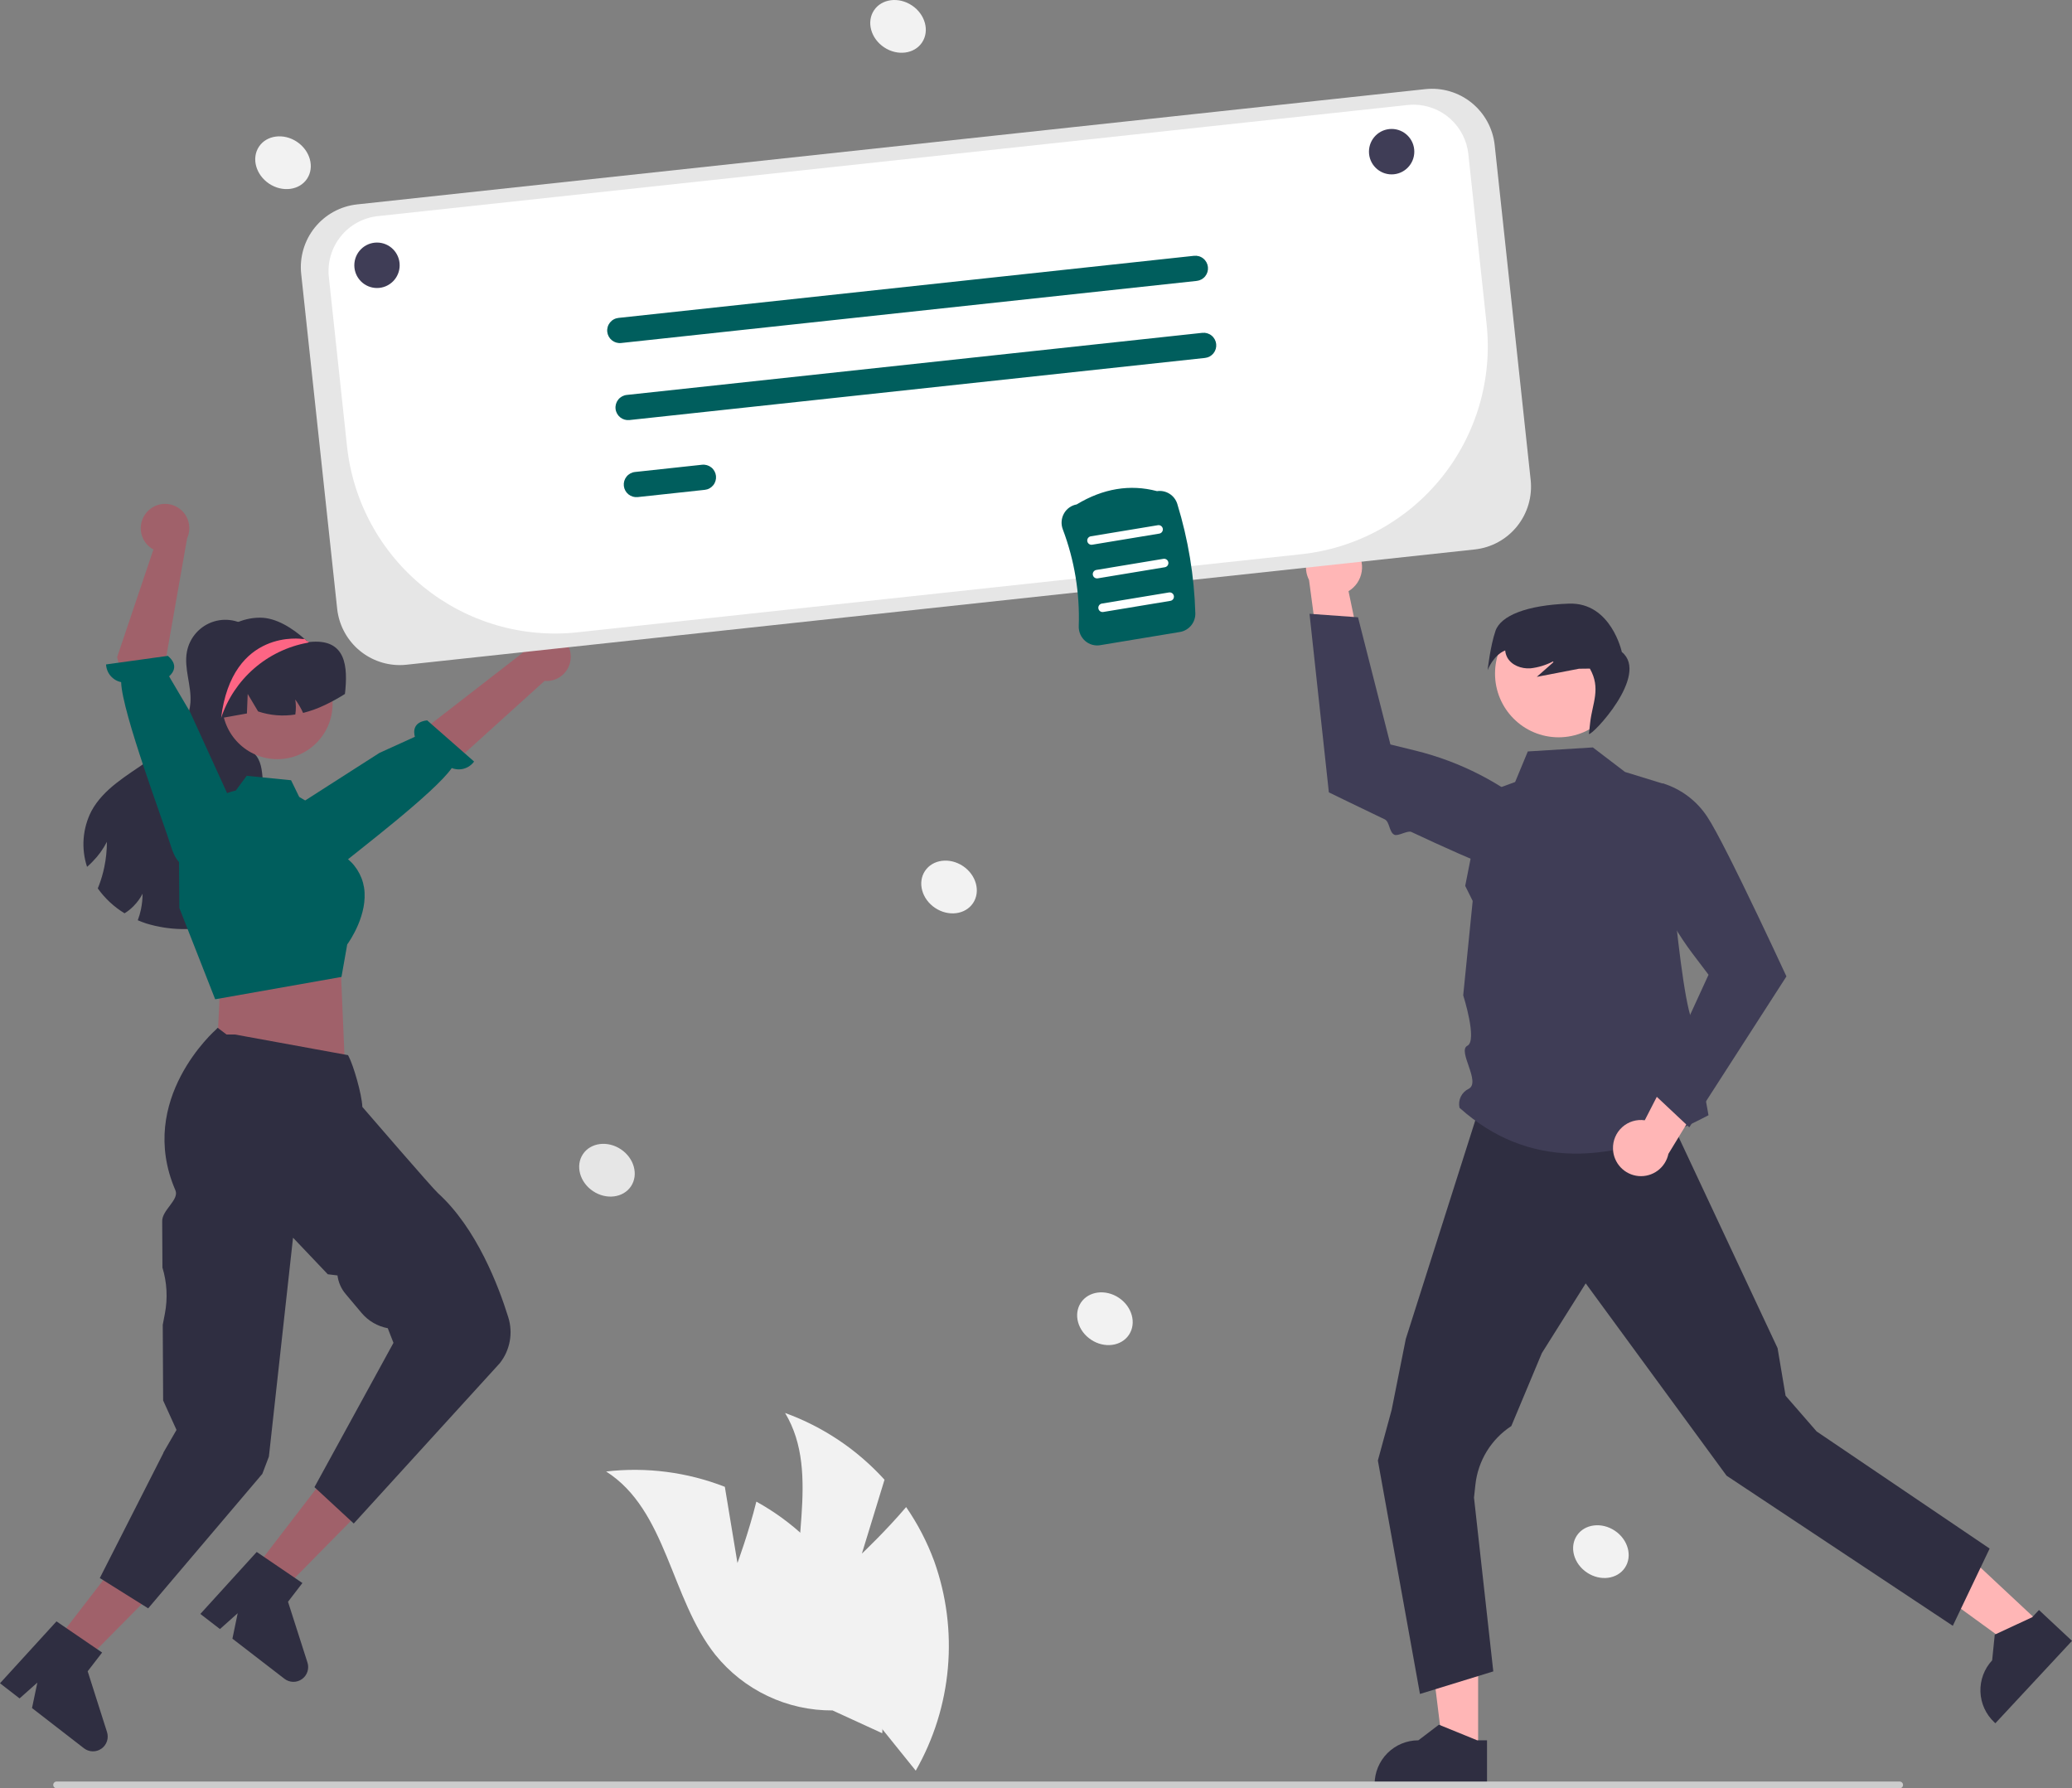 <svg xmlns="http://www.w3.org/2000/svg" width="197" height="170" viewBox="0 0 197 170" fill="none">
  <rect x="0" y="0" width="197" height="170" fill="#808080" stroke="none"/>
  <g clip-path="url(#clip0_105_28528)">
    <path d="M81.946 147.688L84.097 140.667C81.509 137.812 78.263 135.633 74.644 134.32C78.18 140.191 74.753 147.85 76.181 154.556C76.643 156.645 77.567 158.602 78.886 160.284C80.205 161.965 81.885 163.328 83.801 164.271L87.066 168.324C88.778 165.328 89.821 161.995 90.123 158.555C90.426 155.116 89.981 151.652 88.818 148.401C88.148 146.584 87.252 144.859 86.152 143.266C84.212 145.552 81.946 147.688 81.946 147.688Z" fill="#F2F2F2"/>
    <path d="M70.115 148.586L68.916 141.34C65.328 139.941 61.454 139.441 57.629 139.884C63.408 143.558 63.749 151.944 68.012 157.309C69.355 158.972 71.053 160.31 72.983 161.226C74.912 162.142 77.022 162.611 79.156 162.598L83.883 164.767C84.081 161.32 83.531 157.871 82.271 154.658C81.011 151.444 79.071 148.542 76.584 146.153C75.175 144.826 73.606 143.682 71.912 142.748C71.192 145.661 70.115 148.586 70.115 148.586Z" fill="#F2F2F2"/>
    <path d="M140.536 166.522L137.222 166.522L135.645 153.713L140.537 153.713L140.536 166.522Z" fill="#FFB6B6"/>
    <path d="M141.381 169.741L130.695 169.741V169.606C130.695 168.5 131.133 167.44 131.913 166.659C132.693 165.877 133.751 165.438 134.854 165.438H134.855L136.807 163.954L140.449 165.438L141.381 165.438L141.381 169.741Z" fill="#2F2E41"/>
    <path d="M194.074 154.409L191.814 156.839L181.387 149.261L184.722 145.676L194.074 154.409Z" fill="#FFB6B6"/>
    <path d="M197 155.985L189.714 163.817L189.615 163.725C188.808 162.971 188.333 161.927 188.294 160.823C188.255 159.718 188.656 158.643 189.408 157.835L189.656 155.392L193.222 153.734L193.859 153.05L197 155.985Z" fill="#2F2E41"/>
    <path d="M189.17 147.21L185.667 154.552L164.156 140.281L161.026 136.008L150.765 122L146.594 128.631L143.692 135.564C142.746 136.182 141.949 137.003 141.358 137.967C140.768 138.932 140.398 140.015 140.277 141.14L140.144 142.368L141.978 158.887L135.007 161.032L131.004 138.84L132.313 134.031L133.66 127.281L140.443 105.951H158.596L169.007 128.156L169.768 132.681L172.72 136.076L189.17 147.21Z" fill="#2F2E41"/>
    <path d="M151.445 71.052L154.501 73.383L158.186 74.518C158.186 74.518 159.71 95.991 161.083 97.367C162.455 98.742 161.217 98.779 161.493 100.566C161.769 102.353 162.439 106.016 162.439 106.016C153.173 110.931 145.185 111.062 138.768 105.311C138.686 104.955 138.728 104.582 138.886 104.254C139.045 103.925 139.311 103.66 139.64 103.504C140.834 102.869 138.539 99.905 139.515 99.41C140.491 98.914 139.118 94.616 139.118 94.616L140.019 85.647L139.308 84.214L141.044 75.442L144.056 74.339L145.26 71.434L151.445 71.052Z" fill="#3F3D56"/>
    <path d="M153.36 109.217C153.346 108.829 153.417 108.443 153.569 108.086C153.72 107.729 153.948 107.409 154.235 107.15C154.523 106.89 154.865 106.697 155.235 106.584C155.605 106.471 155.996 106.441 156.38 106.495L160.686 98.108L163.085 102.379L158.628 109.689C158.494 110.328 158.13 110.896 157.606 111.285C157.082 111.673 156.434 111.856 155.784 111.798C155.135 111.74 154.53 111.445 154.083 110.969C153.636 110.493 153.378 109.87 153.36 109.217Z" fill="#FFB6B6"/>
    <path d="M160.612 107.165L169.849 92.82L169.819 92.754C169.784 92.679 167.692 88.152 165.665 84.006C165.353 83.368 165.043 82.738 164.741 82.135C164.611 81.875 164.483 81.621 164.357 81.371C163.506 79.69 162.762 78.3 162.318 77.64C161.336 76.147 159.874 75.036 158.175 74.49L158.132 74.479L158.092 74.496C157.261 74.848 156.574 75.473 156.144 76.268C155.715 77.063 155.569 77.981 155.73 78.87C156.532 83.16 158.317 87.204 160.945 90.684L162.443 92.662L157.239 103.998L160.612 107.165Z" fill="#3F3D56"/>
    <path d="M128.849 52.179C129.104 52.472 129.291 52.817 129.398 53.19C129.505 53.563 129.529 53.955 129.468 54.338C129.408 54.721 129.264 55.087 129.047 55.408C128.83 55.73 128.546 56 128.214 56.199L130.139 65.432L125.591 63.628L124.46 55.137C124.162 54.555 124.088 53.885 124.251 53.252C124.414 52.62 124.803 52.069 125.344 51.704C125.885 51.34 126.541 51.187 127.187 51.274C127.833 51.362 128.424 51.684 128.849 52.179Z" fill="#FFB6B6"/>
    <path d="M124.505 58.349L126.344 75.321L126.409 75.353C126.463 75.379 128.793 76.525 131.653 77.888C132.136 78.119 132.067 79.115 132.571 79.353C132.918 79.518 133.836 78.922 134.187 79.087C137.313 80.552 140.475 81.976 141.734 82.362C143.435 82.902 145.269 82.843 146.932 82.195L146.972 82.176L146.993 82.137C147.418 81.34 147.559 80.421 147.393 79.533C147.227 78.644 146.763 77.839 146.079 77.25C142.761 74.423 138.832 72.407 134.604 71.362L132.197 70.771L129.116 58.681L124.505 58.349Z" fill="#3F3D56"/>
    <path d="M148.187 70.09C151.526 70.09 154.232 67.379 154.232 64.034C154.232 60.689 151.526 57.977 148.187 57.977C144.849 57.977 142.143 60.689 142.143 64.034C142.143 67.379 144.849 70.09 148.187 70.09Z" fill="#FFB6B6"/>
    <path d="M142.186 59.975C142.683 58.526 145.158 57.521 149.169 57.382C153.181 57.242 154.198 61.979 154.198 61.979C156.876 64.155 151.339 69.983 151.071 69.773L151.191 68.678C151.391 66.865 152.238 65.45 151.16 63.559L150.125 63.571C148.789 63.829 147.452 64.087 146.115 64.344L147.698 62.948L147.653 62.879C146.98 63.23 146.247 63.453 145.493 63.536C144.642 63.586 143.712 63.247 143.305 62.497C143.196 62.291 143.13 62.065 143.109 61.833C141.962 62.292 141.438 63.709 141.438 63.709C141.438 63.709 141.689 61.424 142.186 59.975Z" fill="#2F2E41"/>
    <path d="M24.352 60.339C24.27 60.234 24.182 60.135 24.088 60.042C24.111 60.01 24.134 59.976 24.157 59.944L24.352 60.339Z" fill="#2F2E41"/>
    <path d="M25.528 84.698C24.539 86.457 22.565 87.439 20.608 87.92C18.409 88.497 16.094 88.452 13.919 87.791C13.643 87.701 13.367 87.598 13.1 87.482C13.229 87.141 13.33 86.789 13.405 86.431C13.505 85.947 13.555 85.454 13.554 84.96C13.336 85.385 13.054 85.775 12.718 86.114C12.458 86.388 12.163 86.625 11.841 86.82C10.842 86.212 9.976 85.407 9.297 84.453C9.341 84.346 9.384 84.24 9.424 84.133C9.633 83.576 9.798 83.004 9.918 82.422C10.082 81.635 10.164 80.833 10.163 80.029C9.808 80.722 9.349 81.355 8.8 81.907C8.636 82.083 8.461 82.249 8.277 82.405C7.992 81.538 7.882 80.623 7.953 79.712C8.024 78.802 8.275 77.915 8.691 77.103C9.829 74.995 12.037 73.742 14.003 72.38C15.971 71.018 17.94 69.174 18.107 66.781C18.219 65.165 17.472 63.547 17.771 61.957C17.896 61.287 18.203 60.664 18.658 60.156C19.113 59.648 19.698 59.276 20.349 59.078C21.001 58.88 21.694 58.866 22.353 59.036C23.012 59.206 23.613 59.554 24.088 60.042C22.973 61.626 21.863 63.265 21.412 65.148C20.952 67.066 21.329 69.316 22.838 70.586C23.355 71.023 23.99 71.334 24.39 71.882C24.922 72.607 24.924 73.575 25.011 74.468C25.183 76.204 25.749 77.875 26.054 79.594C26.362 81.311 26.379 83.174 25.528 84.698Z" fill="#2F2E41"/>
    <path d="M5.26 156.117L7.883 158.147L16.949 148.975L13.077 145.978L5.26 156.117Z" fill="#A0616A"/>
    <path d="M5.371 154.132L9.709 157.095L8.336 158.875L10.175 164.655C10.266 164.941 10.263 165.248 10.167 165.532C10.072 165.816 9.888 166.062 9.643 166.233C9.398 166.405 9.105 166.494 8.806 166.487C8.507 166.48 8.218 166.377 7.981 166.194L3.044 162.372L3.551 159.952L1.861 161.456L0 160.015L5.371 154.132Z" fill="#2F2E41"/>
    <path d="M18.568 65.455C18.568 66.482 18.819 67.494 19.3 68.401C19.781 69.308 20.476 70.082 21.326 70.657C22.175 71.232 23.152 71.589 24.172 71.697C25.191 71.805 26.221 71.66 27.171 71.276C28.122 70.892 28.964 70.28 29.623 69.494C30.283 68.708 30.739 67.771 30.953 66.767C31.167 65.763 31.132 64.721 30.85 63.734C30.568 62.746 30.049 61.843 29.338 61.104L29.308 61.074C29.258 61.021 29.208 60.968 29.155 60.918L29.154 60.918L29.153 60.917L29.153 60.916L29.152 60.916C29.087 60.855 29.022 60.795 28.955 60.737C27.853 59.769 26.304 58.717 24.723 58.717C21.265 58.717 18.568 61.99 18.568 65.455Z" fill="#2F2E41"/>
    <path d="M54.257 62.233C54.287 62.568 54.243 62.905 54.129 63.221C54.015 63.537 53.833 63.824 53.596 64.062C53.36 64.3 53.074 64.483 52.759 64.598C52.444 64.713 52.107 64.757 51.773 64.728L36.269 78.755L33.601 74.533L49.68 62.072C49.766 61.513 50.054 61.005 50.489 60.645C50.924 60.284 51.476 60.096 52.04 60.116C52.604 60.136 53.141 60.362 53.55 60.752C53.959 61.143 54.21 61.67 54.257 62.233Z" fill="#A0616A"/>
    <path d="M29.642 82.989C29.642 82.989 30.219 84.057 32.189 82.409C33.767 81.089 41.325 75.359 42.953 73.012C43.325 73.159 43.735 73.179 44.119 73.067C44.504 72.955 44.84 72.719 45.075 72.394L40.613 68.479C39.278 68.633 39.307 69.532 39.446 70.042L36.081 71.57L27.391 77.135L29.211 82.225L29.642 82.989Z" fill="#005E5D"/>
    <path d="M21.224 92.825L20.898 94.376L20.623 100.096L32.771 100.765L32.394 91.968L31.216 90.029L21.224 92.825Z" fill="#A0616A"/>
    <path d="M26.372 72.168C29.272 72.168 31.622 69.812 31.622 66.907C31.622 64.001 29.272 61.646 26.372 61.646C23.472 61.646 21.122 64.001 21.122 66.907C21.122 69.812 23.472 72.168 26.372 72.168Z" fill="#A0616A"/>
    <path d="M17.051 86.312L17.019 81.939C17.018 80.365 17.549 78.838 18.526 77.606C19.503 76.374 20.868 75.51 22.398 75.155L22.417 75.15L23.456 73.749L27.674 74.171L28.447 75.755L31.503 77.578L32.68 81.369C33.19 81.71 33.625 82.152 33.958 82.668C34.291 83.185 34.514 83.764 34.613 84.371C35.013 86.928 33.226 89.487 33.013 89.78L32.466 92.87L20.552 94.977L20.456 94.989L17.051 86.312Z" fill="#005E5D"/>
    <path d="M32.797 65.969C32.185 66.358 31.549 66.709 30.894 67.02C30.23 67.34 29.535 67.592 28.819 67.772C28.615 67.322 28.364 66.894 28.072 66.496C28.147 66.968 28.149 67.449 28.078 67.922C26.892 68.113 25.678 68.013 24.54 67.631L23.551 65.969L23.476 67.824C22.657 67.974 21.841 68.115 21.021 68.261C20.973 68.267 20.924 68.279 20.878 68.287C20.369 65.989 21.09 63.458 22.694 61.925C23.491 61.173 24.484 60.662 25.559 60.453C26.633 60.244 27.745 60.345 28.765 60.745C28.894 60.797 29.026 60.854 29.153 60.915L29.153 60.916L29.154 60.917L29.154 60.917L29.155 60.917C29.23 60.955 29.294 61.044 29.377 61.036C32.964 60.635 33.079 63.423 32.797 65.969Z" fill="#2F2E41"/>
    <path d="M24.062 149.333L26.69 151.358L35.737 142.168L31.86 139.179L24.062 149.333Z" fill="#A0616A"/>
    <path d="M24.408 147.532L28.752 150.486L27.383 152.268L29.233 158.045C29.324 158.331 29.322 158.638 29.227 158.922C29.132 159.206 28.949 159.452 28.704 159.624C28.46 159.797 28.166 159.886 27.867 159.88C27.569 159.873 27.279 159.771 27.042 159.588L22.098 155.776L22.6 153.356L20.913 154.863L19.049 153.425L24.408 147.532Z" fill="#2F2E41"/>
    <path d="M15.537 138.116L15.537 138.082L16.782 135.932L15.511 133.133L15.473 125.943L15.679 124.863C15.956 123.412 15.875 121.914 15.444 120.5L15.421 116.124C15.376 115.027 17.071 114.063 16.676 113.149C12.939 104.509 20.491 97.918 20.542 97.865L20.697 97.704L21.534 98.34L22.331 98.341L33.086 100.304L33.163 100.449C33.586 101.244 34.403 103.985 34.451 105.225C34.987 105.846 41.093 112.926 41.636 113.418C45.303 116.743 47.403 122.246 48.328 125.231C48.558 125.969 48.604 126.751 48.463 127.511C48.322 128.271 47.998 128.984 47.518 129.59L33.634 144.829L29.897 141.373L37.41 127.655L36.868 126.263C35.896 126.083 35.016 125.571 34.379 124.814L32.858 123.005C32.437 122.505 32.169 121.894 32.087 121.245L31.165 121.134L27.86 117.657L25.567 138.462L24.944 140.105L14.089 152.893L9.49 150.013L15.537 138.116Z" fill="#2F2E41"/>
    <path d="M13.879 48.784C13.671 49.047 13.522 49.353 13.444 49.679C13.366 50.006 13.361 50.346 13.428 50.675C13.496 51.004 13.634 51.315 13.834 51.584C14.034 51.854 14.291 52.076 14.586 52.236L11.134 62.475L13.953 73.326L18.498 71.267L15.693 63.083L17.791 51.169C18.026 50.655 18.064 50.072 17.898 49.531C17.733 48.991 17.375 48.529 16.893 48.236C16.41 47.941 15.837 47.835 15.282 47.936C14.726 48.037 14.227 48.339 13.879 48.784Z" fill="#A0616A"/>
    <path d="M18.04 82.266C18.04 82.266 16.972 82.841 16.23 80.378C15.635 78.407 11.591 67.704 11.518 64.846C11.126 64.765 10.773 64.555 10.513 64.25C10.254 63.946 10.103 63.563 10.084 63.163L15.958 62.348C16.989 63.212 16.473 63.947 16.077 64.296L18.077 67.692L22.259 76.86L18.819 81.865L18.04 82.266Z" fill="#005E5D"/>
    <path d="M21.02 68.261C21.623 66.438 22.705 64.811 24.152 63.552C25.598 62.292 27.357 61.446 29.242 61.101C29.25 61.099 29.275 61.089 29.308 61.074C29.328 61.061 29.353 61.048 29.378 61.036C29.302 60.993 29.23 60.956 29.155 60.918L29.154 60.918L29.153 60.917L29.152 60.916L29.152 60.916C29.087 60.855 29.022 60.795 28.954 60.737L28.764 60.745C28.764 60.745 22.074 59.683 21.02 68.261Z" fill="#FD6584"/>
    <path d="M107.34 126.886C108.07 125.786 107.638 124.212 106.375 123.37C105.112 122.528 103.496 122.737 102.766 123.837C102.036 124.936 102.468 126.51 103.731 127.352C104.994 128.194 106.61 127.986 107.34 126.886Z" fill="#F2F2F2"/>
    <path d="M92.519 85.845C93.249 84.745 92.817 83.171 91.554 82.329C90.291 81.487 88.675 81.696 87.945 82.796C87.215 83.895 87.647 85.469 88.91 86.311C90.173 87.153 91.789 86.945 92.519 85.845Z" fill="#F2F2F2"/>
    <path d="M154.496 149.027C155.227 147.927 154.794 146.353 153.531 145.511C152.268 144.669 150.652 144.878 149.922 145.977C149.192 147.077 149.624 148.651 150.887 149.493C152.15 150.335 153.766 150.126 154.496 149.027Z" fill="#F2F2F2"/>
    <path d="M29.195 16.993C29.925 15.894 29.493 14.32 28.23 13.478C26.967 12.636 25.351 12.844 24.621 13.944C23.891 15.043 24.323 16.617 25.586 17.46C26.849 18.302 28.465 18.093 29.195 16.993Z" fill="#F2F2F2"/>
    <path d="M87.669 4.033C88.399 2.933 87.967 1.359 86.704 0.517C85.441 -0.325 83.825 -0.116 83.095 0.984C82.365 2.083 82.797 3.657 84.06 4.499C85.323 5.341 86.939 5.133 87.669 4.033Z" fill="#F2F2F2"/>
    <path d="M59.995 112.769C60.725 111.669 60.293 110.095 59.03 109.253C57.767 108.411 56.151 108.62 55.421 109.719C54.691 110.819 55.123 112.393 56.386 113.235C57.649 114.077 59.265 113.868 59.995 112.769Z" fill="#E6E6E6"/>
    <path d="M180.614 170H5.382C5.297 170 5.216 169.966 5.156 169.906C5.096 169.845 5.062 169.764 5.062 169.679C5.062 169.593 5.096 169.512 5.156 169.452C5.216 169.391 5.297 169.357 5.382 169.357H180.614C180.699 169.357 180.78 169.391 180.841 169.451C180.901 169.511 180.935 169.593 180.935 169.679C180.935 169.764 180.901 169.846 180.841 169.906C180.78 169.966 180.699 170 180.614 170Z" fill="#CCCCCC"/>
    <path d="M37.997 63.225C36.523 63.221 35.102 62.672 34.006 61.685C32.911 60.697 32.216 59.339 32.057 57.871L28.636 26.035C28.468 24.455 28.932 22.872 29.927 21.634C30.923 20.396 32.367 19.604 33.944 19.432L135.521 8.473C137.098 8.305 138.678 8.77 139.913 9.767C141.149 10.765 141.939 12.212 142.111 13.792L145.532 45.628C145.7 47.209 145.235 48.792 144.24 50.029C143.245 51.267 141.8 52.059 140.223 52.231L38.647 63.19C38.431 63.214 38.214 63.225 37.997 63.225Z" fill="#E6E6E6"/>
    <path d="M134.402 9.951C134.211 9.951 134.02 9.962 133.83 9.982L35.917 20.546C35.232 20.62 34.569 20.828 33.964 21.159C33.36 21.49 32.827 21.936 32.395 22.474C31.963 23.011 31.64 23.628 31.447 24.29C31.253 24.952 31.191 25.646 31.265 26.332L32.994 42.429C33.274 45.031 34.062 47.552 35.314 49.849C36.566 52.146 38.258 54.173 40.292 55.815C42.326 57.457 44.663 58.682 47.169 59.419C49.675 60.156 52.302 60.391 54.899 60.11L123.749 52.682C126.338 52.403 128.847 51.615 131.132 50.364C133.417 49.114 135.434 47.424 137.068 45.392C138.701 43.36 139.92 41.026 140.653 38.522C141.386 36.018 141.62 33.395 141.341 30.8L139.605 14.643C139.467 13.357 138.859 12.166 137.899 11.3C136.939 10.434 135.694 9.954 134.402 9.951Z" fill="white"/>
    <path d="M113.782 26.703L59.057 32.607C58.9 32.624 58.742 32.61 58.591 32.566C58.44 32.522 58.299 32.448 58.176 32.349C58.054 32.25 57.952 32.128 57.876 31.99C57.801 31.852 57.753 31.7 57.736 31.543C57.719 31.386 57.734 31.227 57.778 31.076C57.822 30.925 57.896 30.784 57.995 30.661C58.094 30.538 58.216 30.436 58.354 30.361C58.492 30.285 58.644 30.238 58.8 30.221L113.526 24.317C113.682 24.3 113.841 24.314 113.992 24.358C114.143 24.402 114.284 24.476 114.406 24.575C114.529 24.674 114.631 24.796 114.706 24.934C114.782 25.072 114.829 25.224 114.846 25.381C114.863 25.538 114.849 25.697 114.805 25.848C114.76 25.999 114.687 26.14 114.588 26.263C114.489 26.386 114.367 26.488 114.229 26.563C114.09 26.639 113.939 26.686 113.782 26.703Z" fill="#005E5D"/>
    <path d="M114.569 34.026L59.844 39.931C59.528 39.965 59.212 39.872 58.964 39.672C58.717 39.472 58.559 39.182 58.525 38.866C58.491 38.55 58.584 38.233 58.783 37.985C58.982 37.737 59.272 37.578 59.587 37.544L114.313 31.64C114.629 31.606 114.945 31.699 115.192 31.899C115.44 32.098 115.598 32.388 115.632 32.705C115.666 33.021 115.573 33.338 115.374 33.586C115.174 33.834 114.885 33.992 114.569 34.026Z" fill="#005E5D"/>
    <path d="M67.008 46.566L60.631 47.254C60.315 47.288 59.999 47.195 59.752 46.995C59.504 46.795 59.346 46.505 59.312 46.189C59.278 45.873 59.371 45.556 59.57 45.308C59.769 45.06 60.059 44.902 60.375 44.868L66.752 44.179C66.909 44.162 67.067 44.176 67.218 44.221C67.369 44.265 67.51 44.339 67.632 44.437C67.755 44.536 67.857 44.658 67.933 44.797C68.008 44.935 68.056 45.087 68.073 45.244C68.089 45.401 68.075 45.559 68.031 45.711C67.986 45.862 67.913 46.003 67.814 46.126C67.715 46.249 67.593 46.351 67.455 46.426C67.317 46.502 67.165 46.549 67.008 46.566Z" fill="#005E5D"/>
    <path d="M35.844 27.379C37.034 27.379 37.999 26.412 37.999 25.218C37.999 24.026 37.034 23.058 35.844 23.058C34.653 23.058 33.688 24.026 33.688 25.218C33.688 26.412 34.653 27.379 35.844 27.379Z" fill="#3F3D56"/>
    <path d="M132.312 16.578C133.503 16.578 134.468 15.611 134.468 14.418C134.468 13.225 133.503 12.258 132.312 12.258C131.122 12.258 130.157 13.225 130.157 14.418C130.157 15.611 131.122 16.578 132.312 16.578Z" fill="#3F3D56"/>
    <path d="M103.168 60.923C102.97 60.749 102.813 60.533 102.709 60.29C102.605 60.047 102.556 59.785 102.565 59.52C102.674 56.383 102.158 53.255 101.048 50.32C100.954 50.073 100.916 49.808 100.937 49.545C100.958 49.281 101.037 49.026 101.169 48.797C101.295 48.577 101.468 48.387 101.675 48.241C101.882 48.095 102.118 47.997 102.367 47.952C104.873 46.437 107.442 46.011 110.004 46.688C110.417 46.627 110.838 46.716 111.192 46.938C111.546 47.16 111.809 47.502 111.934 47.901C112.971 51.275 113.548 54.774 113.649 58.303C113.659 58.726 113.516 59.139 113.246 59.465C112.976 59.791 112.598 60.009 112.181 60.078L104.601 61.333C104.346 61.376 104.086 61.361 103.838 61.29C103.59 61.219 103.361 61.094 103.168 60.923Z" fill="#005E5D"/>
    <path d="M103.841 51.782L110.222 50.726C110.274 50.717 110.325 50.698 110.37 50.67C110.415 50.642 110.454 50.606 110.485 50.562C110.516 50.519 110.538 50.47 110.551 50.418C110.563 50.366 110.564 50.313 110.556 50.26C110.547 50.208 110.528 50.157 110.5 50.112C110.472 50.067 110.435 50.028 110.392 49.997C110.349 49.966 110.3 49.944 110.248 49.931C110.196 49.919 110.143 49.918 110.09 49.927L103.709 50.983C103.604 51.001 103.51 51.06 103.447 51.147C103.385 51.234 103.36 51.343 103.377 51.448C103.395 51.554 103.454 51.649 103.54 51.711C103.627 51.774 103.736 51.799 103.841 51.782Z" fill="white"/>
    <path d="M104.368 54.979L110.749 53.923C110.855 53.905 110.949 53.846 111.012 53.759C111.074 53.672 111.1 53.563 111.082 53.457C111.065 53.351 111.006 53.256 110.919 53.194C110.832 53.131 110.723 53.106 110.617 53.123L104.237 54.18C104.184 54.188 104.134 54.207 104.089 54.235C104.044 54.263 104.004 54.3 103.973 54.343C103.942 54.386 103.92 54.435 103.908 54.487C103.896 54.539 103.894 54.593 103.903 54.645C103.912 54.698 103.93 54.748 103.959 54.794C103.987 54.839 104.023 54.878 104.067 54.909C104.11 54.94 104.159 54.962 104.211 54.974C104.262 54.986 104.316 54.988 104.368 54.979Z" fill="white"/>
    <path d="M104.895 58.176L111.276 57.119C111.382 57.102 111.476 57.043 111.539 56.956C111.601 56.868 111.626 56.76 111.609 56.654C111.591 56.548 111.533 56.453 111.446 56.391C111.358 56.328 111.25 56.303 111.144 56.32L104.764 57.376C104.711 57.385 104.661 57.404 104.616 57.432C104.571 57.46 104.532 57.497 104.501 57.54C104.47 57.583 104.448 57.632 104.436 57.684C104.424 57.736 104.422 57.789 104.431 57.842C104.439 57.895 104.458 57.945 104.486 57.99C104.514 58.035 104.551 58.074 104.594 58.105C104.637 58.136 104.686 58.158 104.738 58.17C104.789 58.182 104.843 58.184 104.895 58.176Z" fill="white"/>
  </g>
  <defs>
    <clipPath id="clip0_105_28528">
      <rect width="197" height="170" fill="white"/>
    </clipPath>
  </defs>
</svg>